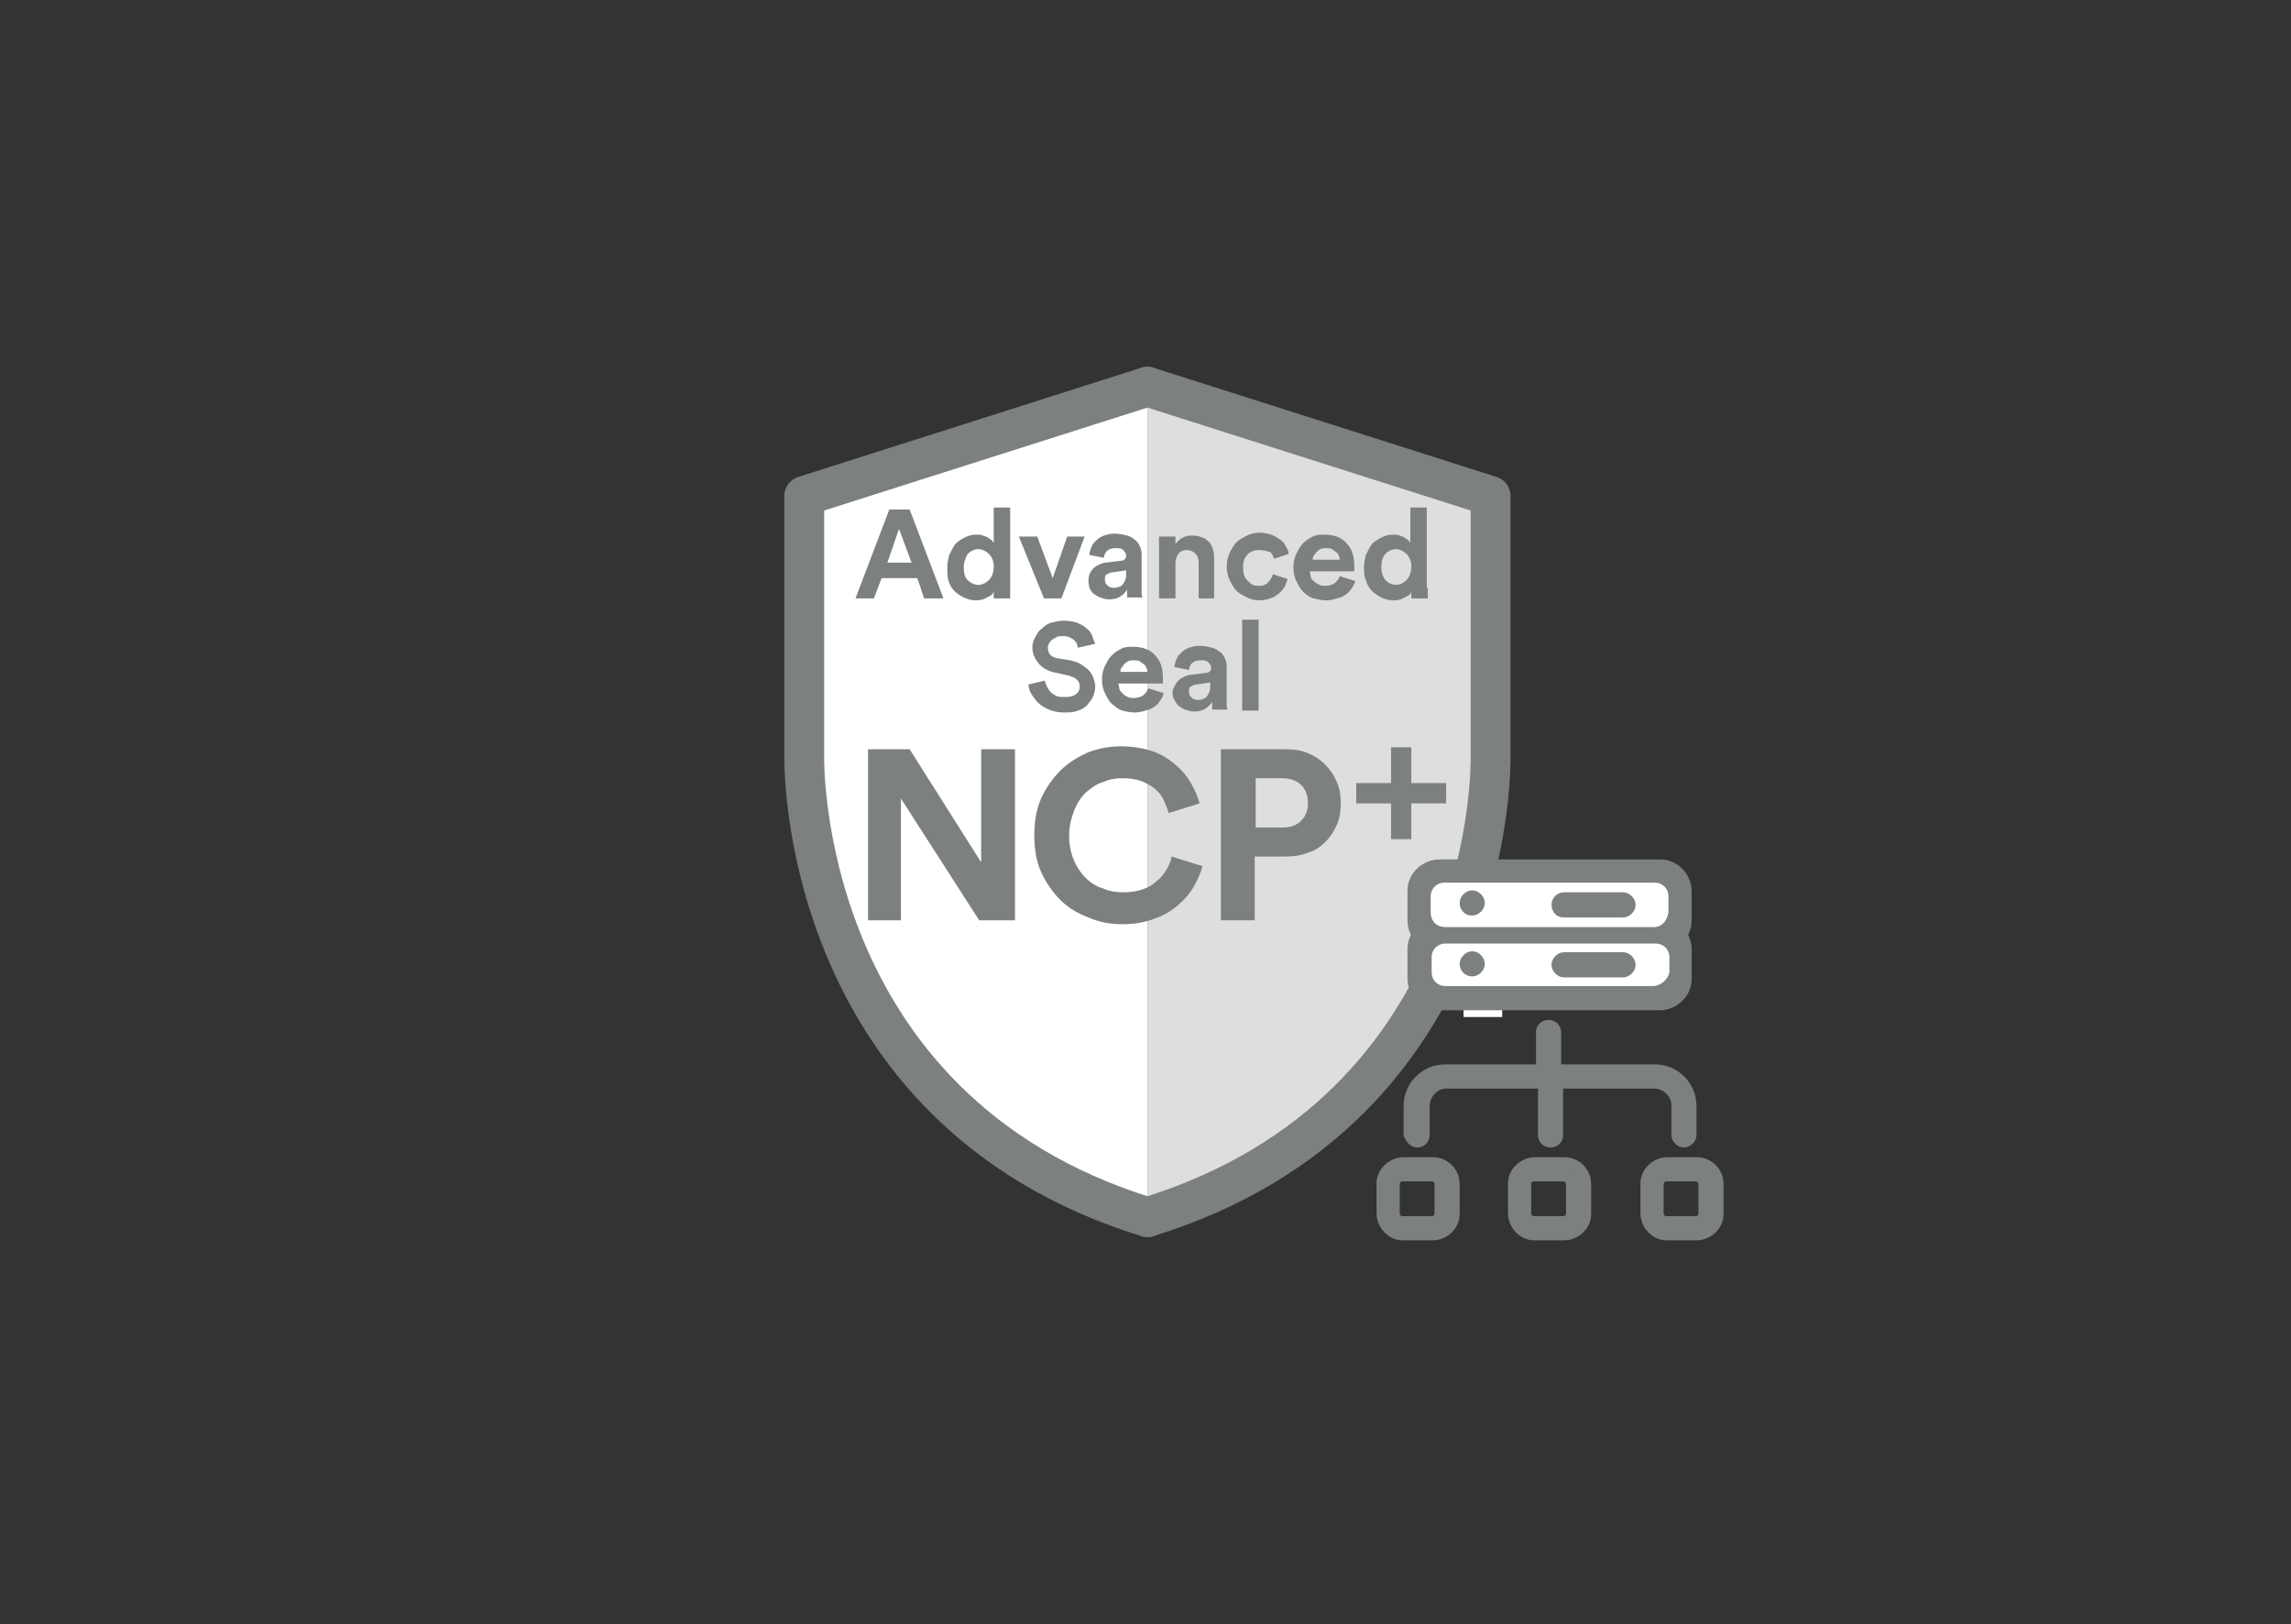 <?xml version="1.0" encoding="utf-8"?>
<!-- Generator: Adobe Illustrator 25.4.1, SVG Export Plug-In . SVG Version: 6.00 Build 0)  -->
<svg version="1.1" id="Ebene_1" xmlns="http://www.w3.org/2000/svg" xmlns:xlink="http://www.w3.org/1999/xlink" x="0px" y="0px"
	 viewBox="0 0 237 168" style="enable-background:new 0 0 237 168;" xml:space="preserve">
<rect x="0" y="0" width="237" height="168" fill="#333333" stroke="none"/>
<style type="text/css">
	.st0{fill:none;}
	
		.st1{fill-rule:evenodd;clip-rule:evenodd;fill:#FFFFFF;stroke:#7C807F;stroke-width:4.12;stroke-linecap:round;stroke-linejoin:round;}
	
		.st2{fill-rule:evenodd;clip-rule:evenodd;fill:#DEDEDE;stroke:#7C807F;stroke-width:4.12;stroke-linecap:round;stroke-linejoin:round;}
	.st3{fill:#FFFFFF;stroke:#FFFFFF;stroke-miterlimit:10;}
	.st4{fill:#7C807F;stroke:#7C807F;stroke-miterlimit:10;}
	.st5{fill:#7C807F;stroke:#7C807F;stroke-width:2;stroke-miterlimit:10;}
	.st6{enable-background:new    ;}
	.st7{fill:#7C807F;}
</style>
<g id="_20180116_ProductPicture_Shop">
	<g id="Artboard">
		<g id="default">
			<polygon id="Rectangle-16-Copy-3" class="st0" points="0,0 237,0 237,168 0,168 			"/>
			<g id="Shield_Basic">
				<g id="Group">
					<path id="Stroke-5-Copy" class="st1" d="M118.7,40L83.2,51.3v27c0,0-0.8,36.4,35.5,47.6"/>
					<g id="shadow">
						<path id="Stroke-3-Copy" class="st2" d="M118.7,40l35.5,11.3v27c0,0,0.8,36.4-35.5,47.6"/>
					</g>
				</g>
			</g>
		</g>
	</g>
</g>
<g id="Ebene_2_1_">
	<path class="st3" d="M154.9,104.7h-3v-8.5h3V104.7z"/>
</g>
<path class="st4" d="M148.2,120.2h-3c-1.2,0-2.3,1-2.3,2.2v0.1v3c0,1.2,1,2.3,2.2,2.3h0.1h3c1.2,0,2.3-1,2.3-2.2v-0.1v-3
	C150.5,121.2,149.5,120.2,148.2,120.2z M148.9,125.5c0,0.4-0.3,0.8-0.8,0.8l0,0h-3c-0.4,0-0.8-0.3-0.8-0.8l0,0v-3
	c0-0.4,0.3-0.8,0.8-0.8l0,0h3c0.4,0,0.8,0.3,0.8,0.8l0,0V125.5z"/>
<path class="st4" d="M161.8,120.2h-3c-1.2,0-2.3,1-2.3,2.2v0.1v3c0,1.2,1,2.3,2.2,2.3h0.1h3c1.2,0,2.3-1,2.3-2.2v-0.1v-3
	C164.1,121.2,163.1,120.2,161.8,120.2z M162.5,125.5c0,0.4-0.3,0.8-0.8,0.8l0,0h-3c-0.4,0-0.8-0.3-0.8-0.8l0,0v-3
	c0-0.4,0.3-0.8,0.8-0.8l0,0h3c0.4,0,0.8,0.3,0.8,0.8l0,0V125.5z"/>
<path class="st4" d="M146.6,118.2c0.4,0,0.8-0.3,0.8-0.8l0,0v-3c0-1.2,1-2.3,2.2-2.3h0.1h9.9v5.3c0,0.4,0.3,0.8,0.8,0.8l0,0
	c0.4,0,0.8-0.3,0.8-0.7v-0.1v-5.3h9.9c1.2,0,2.3,1,2.3,2.2v0.1v3c0,0.4,0.4,0.8,0.8,0.8s0.8-0.4,0.8-0.8v-3c0-2.1-1.7-3.8-3.8-3.8
	l0,0H161v-3.8c0-0.4-0.3-0.8-0.8-0.8l0,0c-0.4,0-0.8,0.3-0.8,0.7v0.1v3.8h-9.9c-2.1,0-3.8,1.7-3.8,3.8l0,0v3
	C145.9,117.8,146.2,118.2,146.6,118.2z"/>
<path class="st4" d="M175.5,120.2h-3c-1.2,0-2.3,1-2.3,2.2v0.1v3c0,1.2,1,2.3,2.2,2.3h0.1h3c1.2,0,2.3-1,2.3-2.2v-0.1v-3
	C177.8,121.2,176.8,120.2,175.5,120.2z M176.2,125.5c0,0.4-0.3,0.8-0.8,0.8l0,0h-3c-0.4,0-0.8-0.3-0.8-0.8l0,0v-3
	c0-0.4,0.3-0.8,0.8-0.8l0,0h3c0.4,0,0.8,0.3,0.8,0.8l0,0V125.5z"/>
<path class="st5" d="M148.9,103.5h22.8c1.2,0,2.3-1,2.3-2.2v-0.1v-3c0-0.6-0.2-1.1-0.6-1.5c0.4-0.4,0.6-0.9,0.6-1.5v-3
	c0-1.2-1-2.3-2.2-2.3h-0.1h-22.8c-1.2,0-2.3,1-2.3,2.2v0.1v3c0,0.6,0.2,1.1,0.6,1.5c-0.4,0.4-0.6,0.9-0.6,1.5v3
	C146.6,102.5,147.6,103.5,148.9,103.5z M148.2,92.1c0-0.4,0.3-0.8,0.8-0.8l0,0h22.8c0.4,0,0.8,0.3,0.8,0.8l0,0v3
	c0,0.4-0.3,0.8-0.8,0.8l0,0H149c-0.4,0-0.8-0.3-0.8-0.8l0,0V92.1z M148.2,98.2c0-0.4,0.3-0.8,0.8-0.8l0,0h22.8
	c0.4,0,0.8,0.3,0.8,0.8l0,0v3c0,0.4-0.3,0.8-0.8,0.8l0,0H149c-0.4,0-0.8-0.3-0.8-0.8l0,0V98.2z"/>
<path class="st3" d="M171.1,101.5h-21.6c-0.5,0-0.9-0.4-0.9-0.9V99c0-0.5,0.4-0.9,0.9-0.9h21.8c0.5,0,0.9,0.4,0.9,0.9v1.5
	C172.1,101,171.6,101.4,171.1,101.5z"/>
<path class="st3" d="M171.1,95.4h-21.6c-0.6,0-1-0.4-1-1v-1.7c0-0.5,0.4-0.9,0.9-0.9h21.8c0.5,0,0.9,0.4,0.9,0.9v1.6
	C172,95,171.6,95.4,171.1,95.4z"/>
<path class="st4" d="M152.3,94.2c0.4,0,0.8-0.4,0.8-0.8s-0.4-0.8-0.8-0.8c-0.4,0-0.8,0.4-0.8,0.8s0.3,0.8,0.7,0.8H152.3z"/>
<path class="st4" d="M152.3,100.5c0.4,0,0.8-0.4,0.8-0.8s-0.4-0.8-0.8-0.8c-0.4,0-0.8,0.4-0.8,0.8S151.8,100.5,152.3,100.5
	L152.3,100.5z"/>
<path class="st4" d="M161.8,94.4h6.1c0.4,0,0.8-0.4,0.8-0.8s-0.4-0.8-0.8-0.8h-6.1c-0.4,0-0.8,0.3-0.8,0.8l0,0
	c0,0.4,0.3,0.8,0.7,0.8H161.8z"/>
<path class="st4" d="M161.8,100.6h6.1c0.4,0,0.8-0.4,0.8-0.8s-0.4-0.8-0.8-0.8h-6.1c-0.4,0-0.8,0.4-0.8,0.8S161.4,100.6,161.8,100.6
	z"/>
<g class="st6">
	<path class="st7" d="M101.3,95.2l-8.1-12.6v12.6h-3.4V77.5h4.3l7.4,11.7V77.5h3.5v17.7H101.3z"/>
</g>
<g class="st6">
	<path class="st7" d="M116.1,95.6c-1.2,0-2.4-0.2-3.5-0.7c-1.1-0.4-2.1-1-2.9-1.8c-0.8-0.8-1.5-1.8-2-2.9c-0.5-1.1-0.7-2.4-0.7-3.8
		c0-1.4,0.2-2.7,0.7-3.8c0.5-1.1,1.2-2.1,2-2.9c0.8-0.8,1.8-1.4,2.9-1.9c1.1-0.4,2.2-0.6,3.4-0.6c1.2,0,2.3,0.2,3.2,0.5
		c0.9,0.3,1.7,0.8,2.4,1.4s1.2,1.2,1.6,1.9c0.4,0.7,0.7,1.4,0.9,2.1l-3.2,1c-0.1-0.4-0.3-0.8-0.5-1.3s-0.5-0.8-0.9-1.2
		c-0.4-0.3-0.9-0.6-1.4-0.8c-0.6-0.2-1.2-0.3-2-0.3c-0.7,0-1.3,0.1-2,0.4c-0.7,0.2-1.2,0.6-1.8,1.1c-0.5,0.5-0.9,1.1-1.2,1.9
		c-0.3,0.8-0.5,1.6-0.5,2.6c0,0.9,0.2,1.8,0.5,2.5c0.3,0.7,0.7,1.3,1.2,1.8c0.5,0.5,1.1,0.9,1.8,1.1c0.7,0.3,1.3,0.4,2.1,0.4
		c0.8,0,1.4-0.1,2-0.3c0.6-0.2,1.1-0.5,1.5-0.9c0.4-0.3,0.7-0.7,1-1.2s0.4-0.8,0.5-1.3l3.2,1c-0.2,0.7-0.5,1.4-0.9,2.1
		c-0.4,0.7-1,1.4-1.6,1.9c-0.7,0.6-1.5,1.1-2.4,1.4C118.5,95.4,117.4,95.6,116.1,95.6z"/>
</g>
<g class="st6">
	<path class="st7" d="M129.8,88.5v6.7h-3.5V77.5h6.6c0.9,0,1.7,0.1,2.4,0.4s1.3,0.7,1.8,1.2c0.5,0.5,0.9,1.1,1.2,1.8
		c0.3,0.7,0.4,1.4,0.4,2.2s-0.1,1.5-0.4,2.2c-0.3,0.7-0.7,1.3-1.2,1.8s-1.1,0.9-1.8,1.1c-0.7,0.3-1.5,0.4-2.4,0.4H129.8z
		 M132.6,85.6c0.9,0,1.5-0.2,2-0.7c0.5-0.5,0.7-1.1,0.7-1.8c0-0.8-0.2-1.4-0.7-1.9s-1.2-0.7-2-0.7h-2.7v5.1H132.6z"/>
</g>
<g class="st6">
	<path class="st7" d="M94.9,59.8h-3.7l-0.8,2.1h-1.9l3.5-9.2h2.1l3.5,9.2h-2L94.9,59.8z M91.8,58.2h2.5l-1.3-3.5L91.8,58.2z"/>
	<path class="st7" d="M104.5,60.8c0,0.2,0,0.4,0,0.6c0,0.2,0,0.4,0,0.5h-1.7c0-0.1,0-0.2,0-0.3c0-0.1,0-0.3,0-0.4
		c-0.1,0.3-0.4,0.5-0.7,0.6c-0.3,0.2-0.7,0.3-1.1,0.3c-0.5,0-0.9-0.1-1.3-0.3s-0.7-0.4-1-0.7s-0.5-0.7-0.6-1.1
		C98,59.6,98,59.2,98,58.7c0-0.5,0.1-0.9,0.2-1.3c0.2-0.4,0.4-0.8,0.6-1.1c0.3-0.3,0.6-0.5,1-0.7c0.4-0.2,0.8-0.3,1.2-0.3
		c0.3,0,0.5,0,0.7,0.1c0.2,0.1,0.4,0.1,0.5,0.2c0.1,0.1,0.3,0.2,0.4,0.3s0.2,0.2,0.2,0.3v-3.7h1.7V60.8z M99.7,58.7
		c0,0.6,0.1,1,0.4,1.3c0.3,0.3,0.7,0.5,1.1,0.5c0.4,0,0.8-0.2,1.1-0.5c0.3-0.3,0.5-0.8,0.5-1.4c0-0.6-0.2-1-0.5-1.3
		c-0.3-0.3-0.7-0.5-1.1-0.5c-0.4,0-0.8,0.2-1.1,0.5C99.9,57.7,99.7,58.1,99.7,58.7z"/>
	<path class="st7" d="M109.8,61.9H108l-2.6-6.4h1.9l1.6,4.3l1.5-4.3h1.8L109.8,61.9z"/>
	<path class="st7" d="M112.6,60.2c0-0.3,0-0.5,0.1-0.8c0.1-0.2,0.2-0.4,0.4-0.6c0.2-0.2,0.4-0.3,0.6-0.4c0.2-0.1,0.5-0.2,0.7-0.2
		l1.6-0.2c0.2,0,0.3-0.1,0.4-0.2c0.1-0.1,0.1-0.2,0.1-0.3c0-0.2-0.1-0.4-0.3-0.6c-0.2-0.2-0.4-0.2-0.8-0.2c-0.4,0-0.7,0.1-0.9,0.3
		c-0.2,0.2-0.3,0.5-0.3,0.7l-1.5-0.3c0-0.3,0.1-0.5,0.2-0.8c0.1-0.3,0.3-0.5,0.5-0.7c0.2-0.2,0.5-0.4,0.8-0.5
		c0.3-0.1,0.7-0.2,1.1-0.2c0.5,0,0.9,0.1,1.3,0.2c0.4,0.1,0.6,0.3,0.9,0.5c0.2,0.2,0.4,0.5,0.5,0.8c0.1,0.3,0.1,0.6,0.1,0.9v3.1
		c0,0.2,0,0.4,0,0.6c0,0.2,0,0.3,0.1,0.5h-1.6c0-0.1,0-0.2,0-0.4c0-0.2,0-0.3,0-0.4c-0.2,0.3-0.4,0.5-0.7,0.7
		c-0.3,0.2-0.7,0.3-1.2,0.3c-0.3,0-0.6-0.1-0.9-0.2s-0.5-0.3-0.7-0.4c-0.2-0.2-0.3-0.4-0.4-0.6C112.7,60.7,112.6,60.4,112.6,60.2z
		 M115.2,60.8c0.2,0,0.4,0,0.5-0.1c0.2,0,0.3-0.1,0.4-0.2c0.1-0.1,0.2-0.3,0.3-0.5c0.1-0.2,0.1-0.4,0.1-0.7V59l-1.4,0.2
		c-0.2,0-0.4,0.1-0.6,0.2c-0.2,0.1-0.2,0.3-0.2,0.6c0,0.2,0.1,0.4,0.2,0.5C114.7,60.7,114.9,60.8,115.2,60.8z"/>
	<path class="st7" d="M121.6,61.9h-1.7v-6.4h1.7v0.8c0.2-0.3,0.5-0.6,0.8-0.7c0.3-0.2,0.7-0.2,1-0.2c0.4,0,0.7,0.1,1,0.2
		c0.3,0.1,0.5,0.3,0.7,0.5c0.2,0.2,0.3,0.5,0.4,0.8c0.1,0.3,0.1,0.6,0.1,1v4H124v-3.7c0-0.4-0.1-0.7-0.3-0.9
		c-0.2-0.2-0.5-0.4-0.9-0.4c-0.4,0-0.7,0.1-0.9,0.4c-0.2,0.3-0.3,0.6-0.3,0.9V61.9z"/>
	<path class="st7" d="M130.2,56.9c-0.2,0-0.4,0-0.6,0.1c-0.2,0.1-0.4,0.2-0.5,0.3c-0.1,0.2-0.3,0.3-0.4,0.6s-0.1,0.5-0.1,0.8
		s0,0.5,0.1,0.8s0.2,0.4,0.4,0.6c0.2,0.2,0.3,0.3,0.5,0.4c0.2,0.1,0.4,0.1,0.6,0.1c0.2,0,0.4,0,0.6-0.1c0.2-0.1,0.3-0.1,0.4-0.3
		c0.1-0.1,0.2-0.2,0.3-0.4c0.1-0.1,0.1-0.3,0.2-0.4l1.5,0.5c-0.1,0.3-0.2,0.5-0.3,0.8c-0.2,0.3-0.4,0.5-0.6,0.7
		c-0.3,0.2-0.5,0.4-0.9,0.5c-0.3,0.1-0.7,0.2-1.1,0.2c-0.5,0-0.9-0.1-1.3-0.3c-0.4-0.2-0.8-0.4-1.1-0.7c-0.3-0.3-0.5-0.7-0.7-1.1
		c-0.2-0.4-0.3-0.9-0.3-1.4s0.1-0.9,0.3-1.4c0.2-0.4,0.4-0.8,0.7-1.1s0.7-0.5,1.1-0.7c0.4-0.2,0.8-0.3,1.3-0.3
		c0.4,0,0.8,0.1,1.2,0.2c0.3,0.1,0.6,0.3,0.9,0.5c0.3,0.2,0.5,0.4,0.6,0.7c0.2,0.3,0.3,0.5,0.3,0.8l-1.5,0.5
		c-0.1-0.3-0.2-0.5-0.4-0.7C131,57,130.7,56.9,130.2,56.9z"/>
	<path class="st7" d="M140.2,60.1c-0.1,0.3-0.2,0.5-0.4,0.8s-0.4,0.5-0.6,0.6c-0.2,0.2-0.5,0.3-0.9,0.4c-0.3,0.1-0.7,0.2-1.1,0.2
		c-0.4,0-0.9-0.1-1.3-0.2s-0.8-0.4-1.1-0.7c-0.3-0.3-0.5-0.7-0.7-1.1c-0.2-0.4-0.3-0.9-0.3-1.4c0-0.5,0.1-1,0.3-1.4
		c0.2-0.4,0.4-0.8,0.7-1.1c0.3-0.3,0.6-0.5,1-0.7c0.4-0.2,0.8-0.2,1.2-0.2c1,0,1.8,0.3,2.3,0.9c0.6,0.6,0.8,1.4,0.8,2.4
		c0,0.1,0,0.2,0,0.3s0,0.2,0,0.2h-4.6c0,0.2,0.1,0.4,0.1,0.6s0.2,0.3,0.4,0.5c0.1,0.1,0.3,0.2,0.5,0.3s0.4,0.1,0.6,0.1
		c0.4,0,0.7-0.1,1-0.3c0.2-0.2,0.4-0.4,0.5-0.7L140.2,60.1z M138.6,58c0-0.2,0-0.3-0.1-0.5c-0.1-0.2-0.1-0.3-0.3-0.4
		c-0.1-0.1-0.3-0.2-0.4-0.3c-0.2-0.1-0.4-0.1-0.6-0.1c-0.2,0-0.4,0-0.6,0.1c-0.2,0.1-0.3,0.2-0.4,0.3c-0.1,0.1-0.2,0.3-0.3,0.4
		c-0.1,0.1-0.1,0.3-0.1,0.4H138.6z"/>
	<path class="st7" d="M147.7,60.8c0,0.2,0,0.4,0,0.6c0,0.2,0,0.4,0,0.5h-1.7c0-0.1,0-0.2,0-0.3c0-0.1,0-0.3,0-0.4
		c-0.1,0.3-0.4,0.5-0.7,0.6c-0.3,0.2-0.7,0.3-1.1,0.3c-0.5,0-0.9-0.1-1.3-0.3c-0.4-0.2-0.7-0.4-1-0.7c-0.3-0.3-0.5-0.7-0.6-1.1
		c-0.2-0.4-0.2-0.9-0.2-1.3c0-0.5,0.1-0.9,0.2-1.3c0.2-0.4,0.4-0.8,0.6-1.1c0.3-0.3,0.6-0.5,1-0.7c0.4-0.2,0.8-0.3,1.2-0.3
		c0.3,0,0.5,0,0.7,0.1c0.2,0.1,0.4,0.1,0.5,0.2s0.3,0.2,0.4,0.3s0.2,0.2,0.2,0.3v-3.7h1.7V60.8z M142.9,58.7c0,0.6,0.2,1,0.4,1.3
		c0.3,0.3,0.7,0.5,1.1,0.5c0.4,0,0.8-0.2,1.1-0.5c0.3-0.3,0.5-0.8,0.5-1.4c0-0.6-0.2-1-0.5-1.3c-0.3-0.3-0.7-0.5-1.1-0.5
		c-0.4,0-0.8,0.2-1.1,0.5C143,57.7,142.9,58.1,142.9,58.7z"/>
	<path class="st7" d="M111.5,67c0-0.1-0.1-0.3-0.1-0.4s-0.2-0.3-0.3-0.4s-0.3-0.2-0.5-0.3c-0.2-0.1-0.5-0.1-0.7-0.1
		c-0.2,0-0.4,0-0.6,0.1c-0.2,0.1-0.3,0.2-0.5,0.3c-0.1,0.1-0.2,0.2-0.3,0.4s-0.1,0.3-0.1,0.4c0,0.3,0.1,0.5,0.2,0.7
		c0.2,0.2,0.4,0.3,0.8,0.4l1.3,0.2c0.4,0.1,0.8,0.2,1.1,0.4c0.3,0.2,0.6,0.4,0.8,0.6c0.2,0.2,0.4,0.5,0.5,0.8
		c0.1,0.3,0.2,0.6,0.2,0.9c0,0.4-0.1,0.7-0.2,1c-0.1,0.3-0.4,0.6-0.6,0.9c-0.3,0.3-0.6,0.5-1,0.6c-0.4,0.2-0.9,0.2-1.4,0.2
		c-0.6,0-1.1-0.1-1.6-0.3c-0.4-0.2-0.8-0.4-1.1-0.7s-0.5-0.6-0.7-0.9c-0.2-0.3-0.3-0.7-0.3-1l1.7-0.4c0,0.2,0.1,0.4,0.2,0.6
		c0.1,0.2,0.2,0.4,0.4,0.6c0.2,0.2,0.4,0.3,0.6,0.4s0.5,0.1,0.9,0.1c0.5,0,0.9-0.1,1.1-0.3c0.3-0.2,0.4-0.5,0.4-0.8
		c0-0.3-0.1-0.5-0.3-0.7s-0.5-0.3-0.8-0.4l-1.3-0.3c-0.7-0.1-1.3-0.4-1.8-0.9c-0.4-0.5-0.7-1-0.7-1.7c0-0.4,0.1-0.8,0.3-1.1
		c0.2-0.4,0.4-0.7,0.7-0.9c0.3-0.3,0.6-0.5,1-0.6c0.4-0.1,0.8-0.2,1.2-0.2c0.6,0,1,0.1,1.4,0.2c0.4,0.2,0.7,0.3,1,0.6
		c0.3,0.2,0.5,0.5,0.6,0.8c0.1,0.3,0.2,0.6,0.3,0.8L111.5,67z"/>
	<path class="st7" d="M120.4,71.7c-0.1,0.3-0.2,0.5-0.4,0.8s-0.4,0.5-0.6,0.6c-0.2,0.2-0.5,0.3-0.9,0.4c-0.3,0.1-0.7,0.2-1.1,0.2
		c-0.4,0-0.9-0.1-1.3-0.2s-0.7-0.4-1.1-0.7c-0.3-0.3-0.5-0.7-0.7-1.1c-0.2-0.4-0.3-0.9-0.3-1.4c0-0.5,0.1-1,0.3-1.4s0.4-0.8,0.7-1.1
		c0.3-0.3,0.6-0.5,1-0.7c0.4-0.2,0.8-0.2,1.2-0.2c1,0,1.8,0.3,2.3,0.9c0.6,0.6,0.8,1.4,0.8,2.4c0,0.1,0,0.2,0,0.3s0,0.2,0,0.2h-4.6
		c0,0.2,0.1,0.4,0.1,0.6c0.1,0.2,0.2,0.3,0.4,0.5s0.3,0.2,0.5,0.3s0.4,0.1,0.6,0.1c0.4,0,0.7-0.1,1-0.3c0.2-0.2,0.4-0.4,0.5-0.7
		L120.4,71.7z M118.7,69.6c0-0.2,0-0.3-0.1-0.5c-0.1-0.2-0.1-0.3-0.3-0.4c-0.1-0.1-0.3-0.2-0.4-0.3c-0.2-0.1-0.4-0.1-0.6-0.1
		c-0.2,0-0.4,0-0.6,0.1s-0.3,0.2-0.4,0.3c-0.1,0.1-0.2,0.3-0.3,0.4s-0.1,0.3-0.1,0.4H118.7z"/>
	<path class="st7" d="M121.3,71.8c0-0.3,0-0.5,0.2-0.8c0.1-0.2,0.2-0.4,0.4-0.6c0.2-0.2,0.4-0.3,0.6-0.4c0.2-0.1,0.5-0.2,0.7-0.2
		l1.6-0.2c0.2,0,0.3-0.1,0.4-0.2c0.1-0.1,0.1-0.2,0.1-0.3c0-0.2-0.1-0.4-0.3-0.6c-0.2-0.2-0.4-0.2-0.8-0.2c-0.4,0-0.7,0.1-0.9,0.3
		s-0.3,0.5-0.3,0.7l-1.5-0.3c0-0.3,0.1-0.5,0.2-0.8c0.1-0.3,0.3-0.5,0.5-0.7s0.5-0.4,0.8-0.5s0.7-0.2,1.1-0.2c0.5,0,0.9,0.1,1.3,0.2
		c0.4,0.1,0.6,0.3,0.9,0.5c0.2,0.2,0.4,0.5,0.5,0.8s0.1,0.6,0.1,0.9v3.1c0,0.2,0,0.4,0,0.6c0,0.2,0,0.3,0.1,0.5h-1.6
		c0-0.1,0-0.2,0-0.4c0-0.2,0-0.3,0-0.4c-0.2,0.3-0.4,0.5-0.7,0.7c-0.3,0.2-0.7,0.3-1.2,0.3c-0.3,0-0.6-0.1-0.9-0.2
		c-0.3-0.1-0.5-0.3-0.7-0.4c-0.2-0.2-0.3-0.4-0.4-0.6C121.4,72.3,121.3,72,121.3,71.8z M123.9,72.4c0.2,0,0.4,0,0.5-0.1
		c0.2,0,0.3-0.1,0.4-0.2c0.1-0.1,0.2-0.3,0.3-0.5c0.1-0.2,0.1-0.4,0.1-0.7v-0.3l-1.4,0.2c-0.2,0-0.4,0.1-0.6,0.2
		c-0.2,0.1-0.2,0.3-0.2,0.6c0,0.2,0.1,0.4,0.2,0.5C123.4,72.3,123.6,72.4,123.9,72.4z"/>
	<path class="st7" d="M128.5,73.5v-9.4h1.7v9.4H128.5z"/>
</g>
<g class="st6">
	<path class="st7" d="M143.9,81v-3.7h2.1V81h3.6v2.1H146v3.7h-2.1v-3.7h-3.6V81H143.9z"/>
</g>
</svg>
